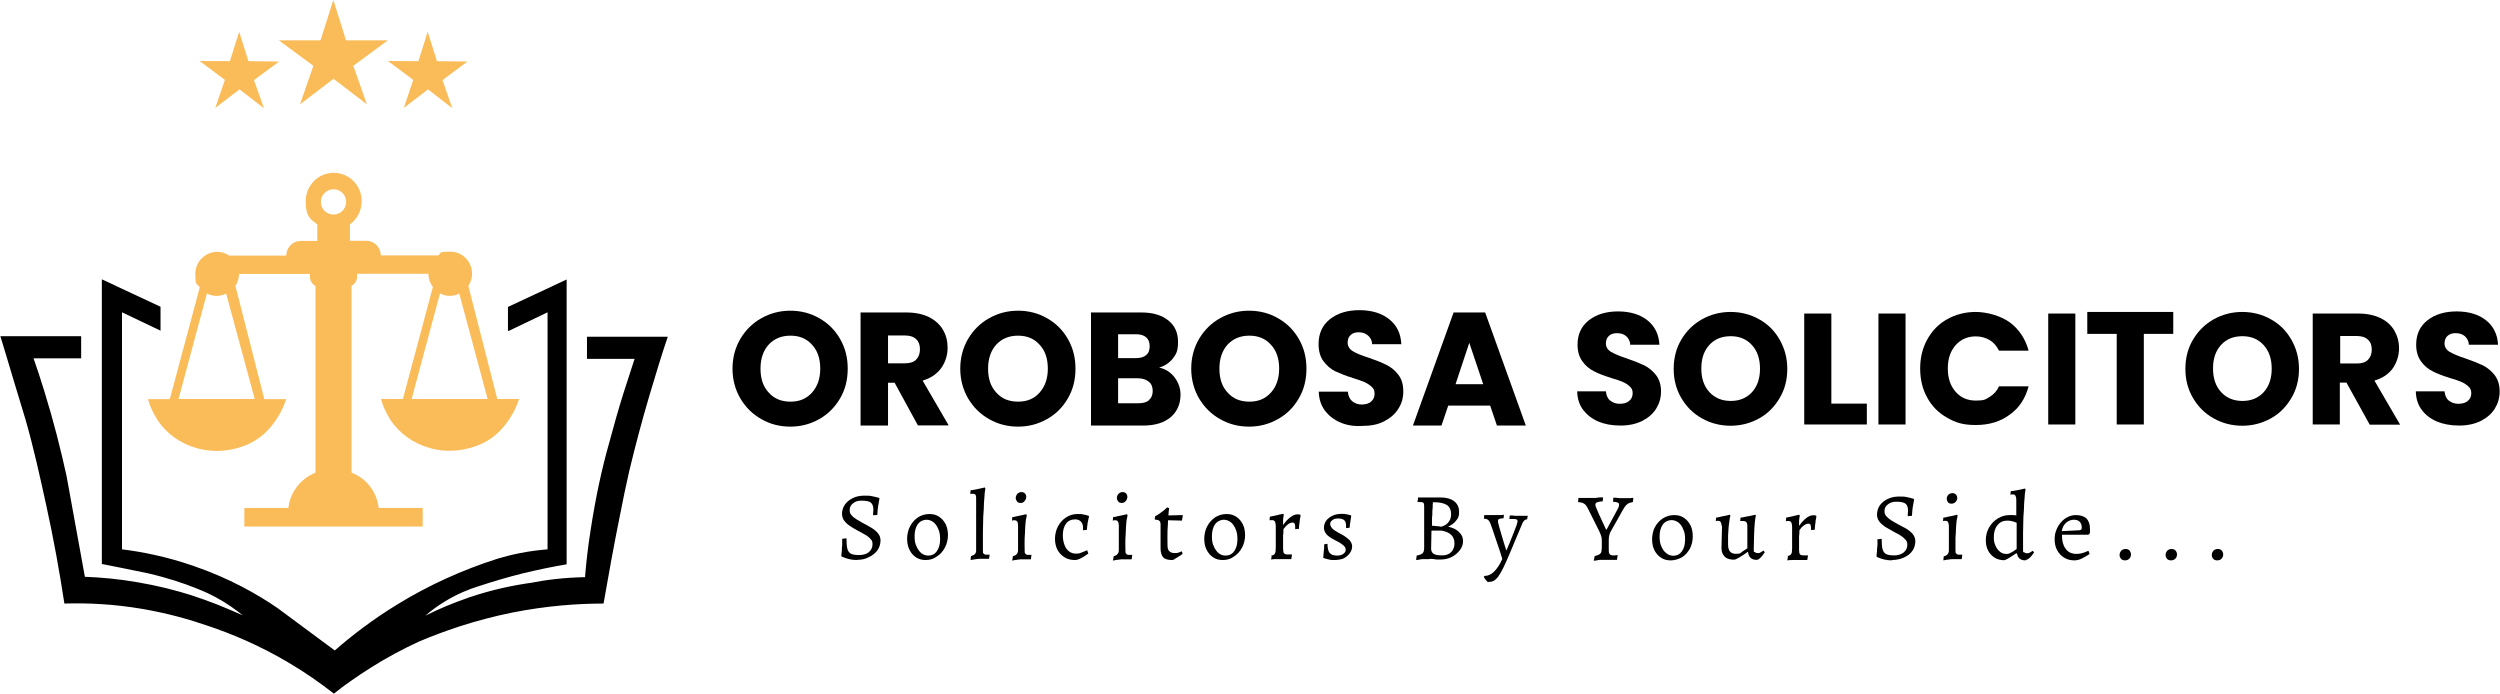 <?xml version="1.0" encoding="UTF-8"?>
<svg id="Layer_1" data-name="Layer 1" xmlns="http://www.w3.org/2000/svg" version="1.1" viewBox="0 0 1401.7 388.9">
  <defs>
    <style>
      .cls-1 {
        fill: #000;
      }

      .cls-1, .cls-2 {
        stroke-width: 0px;
      }

      .cls-2 {
        fill: #fabc58;
      }
    </style>
  </defs>
  <polygon class="cls-2" points="205.7 58.5 187 44.2 168.2 58.5 175.7 36.9 156.3 22.6 179.7 22.6 186.9 0 194 22.6 217.5 22.6 198.1 36.9 205.7 58.5"/>
  <polygon class="cls-2" points="148 60.7 134.3 50.1 120.7 60.5 126.1 44.8 111.9 34.2 128.9 34.3 134.1 17.8 139.3 34.3 156.5 34.5 142.4 44.9 148 60.7"/>
  <polygon class="cls-2" points="253.6 60.7 240 50.1 226.4 60.5 231.7 44.8 217.5 34.2 234.6 34.3 239.8 17.8 245 34.3 262.1 34.5 248.1 44.9 253.6 60.7"/>
  <path class="cls-2" d="M278.8,223.7l-16.2-63.4c1.3-2,2.1-4.4,2.1-6.8,0-6.8-5.4-12.4-12.3-12.4s-4.9.8-6.7,2.1h-32.2c0-4.6-3.7-8.2-8.1-8.2h-9.2v-9.2c4-2.9,6.6-7.6,6.6-13,0-8.8-7-15.9-15.7-15.9s-15.7,7.1-15.7,15.9,2.6,10,6.5,13v9.3h-9.3c-4.5,0-8.1,3.7-8.1,8.2h-32c-2-1.3-4.3-2.1-6.7-2.1-6.7,0-12.3,5.5-12.3,12.4s1,5.4,2.5,7.5l-16.8,62.7h-12.2c.8,3,2.3,7,5.1,11.4,5.1,7.9,13.3,13.7,22.3,16.1,9.8,2.8,20.5,1.7,29.7-2.7,7.6-3.6,13.4-10.2,17.3-17.6,1.4-2.6,2.3-5.1,3.1-7.2h-12.3l-16.2-63.5c1.3-2,2-4.3,2-6.7h39.8v1.7c0,2.2,1.3,4.1,3.1,5v104.7c-8.1,3.2-14.2,10.7-15.2,19.8h-24.7v10.4h100v-10.4h-24.7c-1-9.1-6.9-16.6-15.2-19.8v-104.8c1.8-.9,3.1-2.8,3.1-5v-1.7h40c0,2.8.9,5.3,2.5,7.4l-16.8,62.8h-12.3c.8,3,2.3,7,5.1,11.4,5.1,7.9,13.3,13.7,22.3,16.1,9.8,2.8,20.5,1.7,29.7-2.7,7.6-3.6,13.4-10.2,17.3-17.6,1.4-2.6,2.3-5.1,3.1-7.2h-12.3ZM143,223.7h-42.9l15.9-59.1c1.7.8,3.5,1.3,5.4,1.3s3.8-.5,5.4-1.3l16,59.1ZM187,120.3c-4,0-7.1-3.2-7.1-7.1s3.2-7.1,7.1-7.1,7.1,3.2,7.1,7.1-3.2,7.1-7.1,7.1ZM230.8,223.7l15.9-59.2c1.7.9,3.6,1.4,5.5,1.4s3.8-.5,5.3-1.3l15.9,59.1h-42.8Z"/>
  <path class="cls-1" d="M284.8,185.5v-13.4l32.9-15.4v159.7c-7.7,1.3-16,3-24.7,5.1-8.8,2.2-17.1,4.7-24.7,7.2-5.2,1.6-11.7,4.2-18.5,8.3-4.5,2.7-8.2,5.5-11.3,8.2,7.1-3.6,15.4-7.1,24.7-10.3,13-4.4,24.9-6.8,35-8.2,4.1-.8,8.3-1.5,13-2,6-.7,11.7-1,16.8-1.1.7-8.5,1.7-17.4,3.2-26.7,2.7-17.7,6.2-34,10.3-48.4,2.5-9.3,5.2-19,8.3-28.8,2-6.3,4.1-12.6,6-18.5h-26.7v-12.4h45.3c-3.6,10.6-6.9,21.6-10.3,33-4.3,14.5-8,28.6-11.3,42.3-1.8,8.1-3.6,16.3-5.2,24.8-3.4,16.8-6.4,33.3-9.2,49.5-14.3,0-31.8,1.2-51.4,5.1-21.1,4.3-38.7,10.5-52.5,16.4-8.2,3.8-17.2,8.5-26.7,14.5-7.7,4.9-14.6,9.7-20.6,14.5-7.3-5.7-15.9-11.8-25.6-17.5-16.4-9.7-32.1-16.2-45.3-20.6-10.1-3.5-22.2-6.9-35.9-9.3-16.8-2.9-31.9-3.5-44.3-3.1-2.7-17.7-6-36.2-10.3-55.7-3.5-15.9-7-31.9-11.5-47.5-2.2-7.6-4.7-15.2-6.9-22.8-.7-2.6-7.2-23.9-7.2-23.9h45.3v12.4h-26.7c2.1,6,4.2,12.3,6.1,18.6,5.1,16.4,9.1,32.3,12.4,47.3,3.5,18.9,6.8,37.8,10.3,56.6,8.8.3,18.9,1.2,29.8,3.1,11.2,1.9,21.2,4.5,29.8,7.2,4.7,1.5,9.5,3.3,14.5,5.2,5.1,2,9.8,4.1,14.4,6.1-3.6-2.9-8.7-6.7-15.4-10.3-1.7-.9-5.1-2.7-11.3-5.1-6.3-2.5-15.3-5.6-26.6-8.2-8.6-1.8-17.2-3.5-25.7-5.2v-159.6l32.9,15.4v13.4l-21.6-10.3v132.9c11.3,1.4,25.1,4.1,40.1,9.3,20.1,6.9,35.9,15.9,47.2,23.7,10.7,7.9,21.3,15.8,32,23.7,9.4-8.2,21-17.2,34.9-25.7,17.7-10.9,36.7-19.5,56.5-25.8,3.8-1.1,7.9-2.2,12.5-3.1,5.5-1.1,10.7-1.7,15.4-2.1v-132.9l-21.7,10.4Z"/>
  <path class="cls-1" d="M426.9,235c-5-2.8-8.8-6.6-11.8-11.6-2.9-5-4.4-10.6-4.4-16.7s1.5-11.8,4.4-16.7,6.8-8.8,11.8-11.6,10.4-4.2,16.2-4.2,11.4,1.4,16.2,4.2c5,2.8,8.8,6.6,11.7,11.6s4.3,10.5,4.3,16.7-1.4,11.8-4.3,16.7-6.7,8.8-11.7,11.6-10.3,4.2-16.2,4.2-11.4-1.4-16.2-4.2ZM455.3,220.1c3-3.4,4.6-7.8,4.6-13.4s-1.5-10.1-4.6-13.4c-3-3.4-7-5.1-12.1-5.1s-9.1,1.7-12.2,5c-3,3.3-4.6,7.8-4.6,13.5s1.5,10.1,4.6,13.4c3,3.4,7,5.1,12.2,5.1s9-1.7,12.1-5.1Z"/>
  <path class="cls-1" d="M514.7,238.6l-13.1-24h-3.7v24h-15.4v-63.4h25.7c5,0,9.2.9,12.7,2.6,3.5,1.8,6.1,4.2,7.8,7.1,1.8,3.1,2.6,6.4,2.6,10.2s-1.2,8-3.6,11.3c-2.4,3.3-5.8,5.6-10.4,7l14.6,25.1h-17.3ZM497.9,203.7h9.5c2.8,0,5-.7,6.3-2.1,1.4-1.4,2.1-3.4,2.1-5.8s-.7-4.3-2.1-5.6c-1.4-1.4-3.5-2.1-6.3-2.1h-9.5v15.6h0Z"/>
  <path class="cls-1" d="M554.6,235c-5-2.8-8.8-6.6-11.8-11.6-2.9-5-4.4-10.6-4.4-16.7s1.5-11.8,4.4-16.7,6.8-8.8,11.8-11.6c5-2.8,10.4-4.2,16.2-4.2s11.4,1.4,16.2,4.2c5,2.8,8.8,6.6,11.7,11.6,2.9,5,4.3,10.5,4.3,16.7s-1.4,11.8-4.3,16.7c-2.9,5-6.7,8.8-11.7,11.6-5,2.8-10.3,4.2-16.2,4.2s-11.3-1.4-16.2-4.2ZM582.9,220.1c3-3.4,4.6-7.8,4.6-13.4s-1.5-10.1-4.6-13.4c-3-3.4-7-5.1-12.1-5.1s-9.1,1.7-12.2,5c-3,3.3-4.6,7.8-4.6,13.5s1.5,10.1,4.6,13.4c3,3.4,7,5.1,12.2,5.1s9.1-1.7,12.1-5.1Z"/>
  <path class="cls-1" d="M658.5,211.5c2.2,2.9,3.4,6.1,3.4,9.8,0,5.2-1.9,9.5-5.5,12.6-3.7,3.1-8.8,4.7-15.4,4.7h-29.3v-63.4h28.3c6.4,0,11.4,1.5,15.1,4.5s5.4,6.9,5.4,12-1,6.8-2.9,9.3c-2,2.5-4.6,4.2-7.7,5.1,3.5.7,6.4,2.6,8.6,5.4ZM626.9,200.8h10c2.5,0,4.5-.6,5.7-1.7,1.4-1.1,2-2.8,2-5s-.7-3.9-2-5c-1.4-1.2-3.3-1.7-5.7-1.7h-10v13.3ZM644.2,224.3c1.4-1.2,2.1-2.9,2.1-5.1s-.7-4-2.2-5.2-3.5-1.9-6-1.9h-11.2v14h11.3c2.6,0,4.6-.5,6-1.7Z"/>
  <path class="cls-1" d="M684.1,235c-5-2.8-8.8-6.6-11.8-11.6-2.9-5-4.4-10.6-4.4-16.7s1.5-11.8,4.4-16.7,6.8-8.8,11.8-11.6,10.4-4.2,16.2-4.2,11.4,1.4,16.2,4.2c5,2.8,8.8,6.6,11.7,11.6,2.9,5,4.3,10.5,4.3,16.7s-1.4,11.8-4.3,16.7c-2.9,5-6.7,8.8-11.7,11.6-5,2.8-10.3,4.2-16.2,4.2s-11.3-1.4-16.2-4.2ZM712.6,220.1c3-3.4,4.6-7.8,4.6-13.4s-1.5-10.1-4.6-13.4c-3-3.4-7-5.1-12.1-5.1s-9.1,1.7-12.2,5c-3,3.3-4.6,7.8-4.6,13.5s1.5,10.1,4.6,13.4c3,3.4,7,5.1,12.2,5.1s9-1.7,12.1-5.1Z"/>
  <path class="cls-1" d="M751.6,236.9c-3.7-1.5-6.5-3.8-8.7-6.6-2.2-3-3.4-6.5-3.5-10.7h16.3c.2,2.4,1.1,4.2,2.4,5.3,1.4,1.2,3.2,1.9,5.3,1.9s4.1-.5,5.3-1.6c1.3-1.1,2-2.5,2-4.4s-.5-2.9-1.6-3.9-2.4-1.9-3.9-2.6c-1.5-.7-3.7-1.4-6.5-2.3-4.1-1.3-7.4-2.6-10-3.8-2.6-1.3-4.8-3.2-6.6-5.6s-2.8-5.6-2.8-9.7c0-5.9,2.1-10.5,6.3-13.9,4.3-3.4,9.8-5.1,16.6-5.1s12.5,1.7,16.7,5.1c4.3,3.4,6.5,8,6.8,14h-16.4c0-2.1-.9-3.7-2.3-4.9-1.4-1.2-3.2-1.8-5.2-1.8s-3.4.5-4.5,1.5-1.7,2.4-1.7,4.3,1,3.7,2.9,4.8c1.9,1.2,4.9,2.4,9,3.7,4.1,1.4,7.3,2.7,9.9,4s4.8,3.1,6.6,5.5c1.9,2.4,2.8,5.5,2.8,9.3s-.9,6.9-2.8,9.8c-1.8,3-4.5,5.2-7.9,7s-7.5,2.6-12.3,2.6c-4.8.3-8.8-.4-12.5-2Z"/>
  <path class="cls-1" d="M835.5,227.4h-23.5l-3.8,11.2h-16l22.8-63.4h17.7l22.8,63.4h-16.2l-3.8-11.2ZM831.6,215.4l-7.8-23.2-7.7,23.2h15.5Z"/>
  <path class="cls-1" d="M896.3,236.4c-3.6-1.5-6.4-3.7-8.6-6.5-2.2-2.9-3.3-6.3-3.4-10.5h16.1c.2,2.3,1,4.1,2.4,5.2s3.2,1.8,5.3,1.8,4.1-.5,5.3-1.6c1.3-1,2-2.5,2-4.3s-.5-2.8-1.6-3.8c-1-1-2.3-1.8-3.8-2.5s-3.7-1.4-6.4-2.2c-4.1-1.3-7.3-2.5-9.8-3.8-2.6-1.3-4.8-3.1-6.5-5.5-1.8-2.4-2.8-5.5-2.8-9.5,0-5.7,2.1-10.3,6.3-13.6,4.2-3.3,9.7-5,16.4-5s12.4,1.7,16.5,5,6.4,7.8,6.7,13.7h-16.4c0-2-.9-3.6-2.2-4.8-1.4-1.2-3.1-1.7-5.2-1.7s-3.3.5-4.5,1.5c-1.1,1-1.7,2.4-1.7,4.3s1,3.6,2.9,4.7c1.9,1.1,4.9,2.4,8.9,3.7,4.1,1.4,7.3,2.7,9.8,3.9,2.5,1.3,4.7,3.1,6.5,5.4,1.8,2.4,2.8,5.4,2.8,9.1s-.9,6.7-2.7,9.7c-1.8,2.9-4.5,5.2-7.8,6.9-3.5,1.7-7.5,2.6-12.2,2.6-5,0-9-.8-12.6-2.3Z"/>
  <path class="cls-1" d="M954.3,234.6c-4.9-2.7-8.7-6.5-11.6-11.4s-4.3-10.4-4.3-16.4,1.4-11.6,4.3-16.4c2.9-4.9,6.7-8.6,11.6-11.4,4.9-2.7,10.2-4.1,16-4.1s11.2,1.4,16,4.1c4.9,2.7,8.7,6.5,11.5,11.4s4.3,10.3,4.3,16.4-1.4,11.6-4.3,16.4c-2.9,4.9-6.6,8.7-11.5,11.4-4.9,2.7-10.2,4.1-16,4.1s-11.2-1.4-16-4.1ZM982.3,219.9c3-3.3,4.5-7.7,4.5-13.2s-1.5-9.9-4.5-13.2c-3-3.3-6.9-5-11.9-5s-9,1.6-12,4.9c-3,3.3-4.5,7.6-4.5,13.2s1.5,9.9,4.5,13.2,7,5,12,5c4.9,0,8.8-1.6,11.9-4.9Z"/>
  <path class="cls-1" d="M1026.8,226.3h19.9v11.7h-35.1v-62.2h15.2v50.5Z"/>
  <path class="cls-1" d="M1068.4,175.8v62.2h-15.2v-62.2h15.2Z"/>
  <path class="cls-1" d="M1080.6,190.3c2.7-4.9,6.3-8.6,11.1-11.3,4.8-2.7,10.2-4.1,16.1-4.1s13.7,2,19,5.8c5.2,3.9,8.8,9.2,10.6,15.9h-16.6c-1.3-2.6-3-4.6-5.2-5.9s-4.9-2.1-7.7-2.1c-4.7,0-8.4,1.6-11.4,4.9-2.9,3.3-4.4,7.6-4.4,13.1s1.5,9.8,4.4,13.1,6.6,4.9,11.4,4.9,5.4-.7,7.7-2.1c2.3-1.4,4.1-3.4,5.2-5.9h16.6c-1.8,6.7-5.2,12.1-10.6,15.9-5.2,3.9-11.6,5.8-19,5.8s-11.4-1.4-16.1-4.1c-4.8-2.7-8.5-6.4-11.1-11.2-2.7-4.8-4-10.3-4-16.4,0-6,1.3-11.5,4-16.3Z"/>
  <path class="cls-1" d="M1163.6,175.8v62.2h-15.2v-62.2h15.2Z"/>
  <path class="cls-1" d="M1218.5,174.9v12.3h-16.5v50.8h-15.2v-50.8h-16.5v-12.3h48.2Z"/>
  <path class="cls-1" d="M1241.2,234.6c-4.9-2.7-8.7-6.5-11.6-11.4-2.9-4.9-4.3-10.4-4.3-16.4s1.4-11.6,4.3-16.4c2.9-4.9,6.7-8.6,11.6-11.4,4.9-2.7,10.2-4.1,16-4.1s11.2,1.4,16,4.1c4.9,2.7,8.7,6.5,11.5,11.4,2.8,4.9,4.3,10.3,4.3,16.4s-1.4,11.6-4.3,16.4c-2.9,4.9-6.6,8.7-11.5,11.4s-10.2,4.1-16,4.1-11.2-1.4-16-4.1ZM1269.2,219.9c3-3.3,4.5-7.7,4.5-13.2s-1.5-9.9-4.5-13.2c-3-3.3-6.9-5-11.9-5s-9,1.6-12,4.9c-3,3.3-4.5,7.6-4.5,13.2s1.5,9.9,4.5,13.2,7,5,12,5c4.9,0,8.8-1.6,11.9-4.9Z"/>
  <path class="cls-1" d="M1328.6,238l-13-23.5h-3.7v23.5h-15.2v-62.2h25.5c5,0,9.1.9,12.6,2.6,3.5,1.7,6,4.1,7.7,7,1.7,3,2.6,6.3,2.6,10s-1.2,7.8-3.5,11.1c-2.4,3.3-5.7,5.5-10.3,6.9l14.4,24.7h-17.1ZM1312.1,203.8h9.4c2.8,0,4.9-.7,6.2-2.1,1.4-1.4,2.1-3.3,2.1-5.7s-.7-4.3-2.1-5.5c-1.4-1.4-3.5-2.1-6.2-2.1h-9.4v15.4Z"/>
  <path class="cls-1" d="M1366.5,236.4c-3.6-1.5-6.5-3.7-8.6-6.5-2.2-2.9-3.3-6.3-3.4-10.5h16.1c.2,2.3,1,4.1,2.4,5.2s3.2,1.8,5.3,1.8,4.1-.5,5.3-1.6c1.3-1,2-2.5,2-4.3s-.5-2.8-1.6-3.8c-1-1-2.3-1.8-3.8-2.5s-3.7-1.4-6.4-2.2c-4.1-1.3-7.3-2.5-9.8-3.8-2.6-1.3-4.8-3.1-6.5-5.5-1.8-2.4-2.8-5.5-2.8-9.5,0-5.7,2.1-10.3,6.3-13.6,4.2-3.3,9.7-5,16.4-5s12.4,1.7,16.5,5,6.4,7.8,6.7,13.7h-16.4c0-2-.9-3.6-2.2-4.8-1.4-1.2-3.1-1.7-5.2-1.7s-3.3.5-4.5,1.5c-1.1,1-1.7,2.4-1.7,4.3s1,3.6,2.9,4.7c1.9,1.1,4.9,2.4,8.9,3.7,4.1,1.4,7.3,2.7,9.8,3.9,2.5,1.3,4.7,3.1,6.5,5.4,1.8,2.4,2.8,5.4,2.8,9.1s-.9,6.7-2.7,9.7c-1.8,2.9-4.5,5.2-7.8,6.9-3.5,1.7-7.5,2.6-12.2,2.6-4.9,0-8.9-.8-12.6-2.3Z"/>
  <path class="cls-1" d="M480.6,314c-1.7,0-3.2-.2-4.5-.5s-2.6-.8-4.1-1.4l-.3-.5c0-1,.3-1.9.3-2.8,0-.9,0-1.9.2-3,0-1.2,0-2.4,0-3.7l2.4-.3c0,2.6.2,4.6.5,5.9.4,1.4,1.1,2.3,2.1,2.8s2.5.7,4.5.7,4.1-.5,5.4-1.6,2.1-2.5,2.1-4.4-.4-2.2-1.2-3.1c-.8-.9-1.8-1.7-3.1-2.4-1.3-.7-2.6-1.5-4-2.2-1.5-.8-2.9-1.6-4.2-2.5-1.4-.9-2.5-1.9-3.3-3-.9-1.1-1.3-2.5-1.3-4.1s.6-3.6,1.7-5.1c1.1-1.5,2.6-2.7,4.5-3.6s4-1.3,6.3-1.3,3.1,0,4.3.3c1.3.2,2.6.6,4,1l.2.3c-.3,1.7-.6,3.2-.8,4.6-.2,1.4-.3,2.9-.4,4.6l-2.1.2-.3-.3c0-1.1.2-2,.2-2.8,0-1.9-.5-3.2-1.4-4-.9-.7-2.6-1.1-5.1-1.1s-3.6.5-4.9,1.5-1.9,2.2-1.9,3.7.3,2.1,1,2.9c.7.9,1.6,1.6,2.7,2.3,1.1.7,2.3,1.4,3.6,2.1,1.6.8,3.2,1.7,4.7,2.6s2.8,1.9,3.8,3.1,1.5,2.6,1.5,4.2-.6,3.9-1.7,5.4-2.7,2.9-4.7,3.8c-2.1,1.2-4.4,1.6-6.9,1.6Z"/>
  <path class="cls-1" d="M519,314c-2.1,0-3.9-.5-5.4-1.5s-2.8-2.4-3.7-4.3c-.9-1.8-1.3-3.9-1.3-6.2s.6-5,1.7-7c1.1-2.1,2.6-3.7,4.5-5,1.9-1.2,4.1-1.8,6.3-1.8s3.9.5,5.4,1.5,2.8,2.4,3.7,4.2c.9,1.8,1.3,3.9,1.3,6.2s-.6,4.9-1.7,6.9c-1.1,2.1-2.6,3.8-4.5,5-1.9,1.4-4,2-6.3,2ZM520.5,311.5c2,0,3.6-.8,4.8-2.5s1.8-3.9,1.8-6.6-.3-4.1-1-5.7c-.7-1.7-1.6-3-2.7-3.9-1.2-.9-2.5-1.4-4-1.4s-3.6.8-4.8,2.5-1.8,3.9-1.8,6.7.3,4.1,1,5.6c.7,1.7,1.6,2.9,2.7,3.9,1.1.9,2.5,1.4,4,1.4Z"/>
  <path class="cls-1" d="M544.2,314l.2-2.2c1.1-.3,1.8-.7,2.2-1.1.4-.5.7-1.1.7-1.8,0-.8,0-1.7,0-2.8v-26.4c0-.9,0-1.6-.2-2-.2-.4-.5-.7-.9-.8s-1.1,0-2,0h-.2c0,0,.2-2,.2-2,1.3-.2,2.7-.4,4-.7,1.3-.3,2.7-.6,4-.9l.3.7c0,.3-.3,1.1-.4,2.5,0,1.4-.3,3.2-.4,5.4,0,2.3-.2,4.8-.4,7.6,0,2.9-.2,5.8-.2,9,0,3.2,0,6.3,0,9.5s0,1.9.4,2.3c.3.5.8.7,1.5.7h1.9c0,0,0,0,0,0l-.4,2.3c-.6,0-1.4,0-2.3,0s-1.8,0-2.5,0-1.5,0-2.5.2c-1,.2-2,.3-3.1.5Z"/>
  <path class="cls-1" d="M567.8,311.9c1.1-.3,1.9-.7,2.3-1.3.5-.6.7-1.3.7-2.3v-13.7c0-1-.2-1.8-.5-2.2-.3-.5-.8-.7-1.5-.7s-.7,0-1.4.2l.2-2c.9,0,1.8-.3,2.7-.5s1.8-.4,2.5-.5c.8-.2,1.6-.4,2.6-.6l.3.7c0,.4-.3,1.2-.5,2.4-.2,1.3-.3,2.8-.4,4.6,0,1.8-.2,3.8-.3,5.8s0,4.3,0,6.3,0,1.8.4,2.3c.3.5.8.7,1.5.7s1,0,1.9,0v.2c0,0-.3,2.3-.3,2.3-.6,0-1.2,0-1.7,0s-1,0-1.6,0h-1.6c-.8,0-1.6,0-2.4.2-.9,0-1.9.3-3.2.5l.4-2.2ZM572.2,282c-.9,0-1.6-.3-2-.9s-.7-1.2-.7-1.9.3-1.6.9-2.3c.6-.6,1.4-1,2.3-1s1.5.3,2,.8c.5.6.7,1.2.7,1.9s-.3,1.6-.9,2.3c-.6.8-1.3,1.1-2.3,1.1Z"/>
  <path class="cls-1" d="M602.8,314c-2.3,0-4.3-.5-5.9-1.5s-3-2.4-4-4.2c-.9-1.8-1.4-3.9-1.4-6.2s.6-5,1.7-7c1.1-2.1,2.6-3.7,4.5-5,1.9-1.2,4-1.9,6.3-1.9s2.2,0,3.2.2c1,.2,2,.4,3.2.8l.2.4c-.3,1.3-.6,2.5-.8,3.7-.2,1.1-.3,2.4-.4,3.8l-2.2.2v-1.7c0-1.3-.4-2.4-1.2-3.2-.8-.8-1.9-1.2-3.2-1.2-2.2,0-3.9.8-5.1,2.4-1.2,1.6-1.8,3.8-1.8,6.6s.7,5.6,2,7.4,3.1,2.8,5.3,2.8,2-.2,2.9-.5,2-.8,3.2-1.3h.3c0,0,.6,1.8.6,1.8-1,.7-1.9,1.3-2.7,1.8s-1.6.9-2.5,1.3-1.7.5-2.3.5Z"/>
  <path class="cls-1" d="M624.3,311.9c1.1-.3,1.9-.7,2.3-1.3.5-.6.7-1.3.7-2.3v-13.7c0-1-.2-1.8-.5-2.2-.3-.5-.8-.7-1.5-.7s-.7,0-1.4.2l.2-2c.9,0,1.8-.3,2.7-.5s1.8-.4,2.5-.5c.8-.2,1.6-.4,2.6-.6l.3.7c0,.4-.3,1.2-.5,2.4-.2,1.3-.3,2.8-.4,4.6,0,1.8-.2,3.8-.3,5.8s0,4.3,0,6.3,0,1.8.4,2.3c.3.5.8.7,1.5.7s1,0,1.9,0v.2c0,0-.3,2.3-.3,2.3-.6,0-1.2,0-1.7,0s-1,0-1.6,0h-1.6c-.8,0-1.6,0-2.4.2-.9,0-1.9.3-3.2.5l.4-2.2ZM628.9,282c-.9,0-1.6-.3-2-.9s-.7-1.2-.7-1.9.3-1.6.9-2.3c.6-.6,1.4-1,2.3-1s1.5.3,2,.8c.5.6.7,1.2.7,1.9s-.3,1.6-.9,2.3c-.6.8-1.4,1.1-2.3,1.1Z"/>
  <path class="cls-1" d="M657.3,314c-2.5,0-4.2-.5-5.1-1.5s-1.5-2.7-1.5-5.1v-13.3c0-1-.2-1.7-.7-2.1-.4-.4-1.3-.6-2.4-.7l-.2-.3.3-1.6c.9-.4,1.7-.9,2.5-1.5s1.5-1.1,2.2-1.6c.6-.5,1.3-1.1,2-1.8l1.1.4c-.2,1.4-.3,2.7-.4,4.1l7.9-.2.2.2-.5,2.9-7.8-.2c0,1.7-.2,3.7-.3,5.9s0,4.8,0,7.5.3,3.2,1,3.9c.6.8,1.7,1.1,3.3,1.1s2.1-.3,3.7-1l.5,1.4c-.9.7-1.6,1.2-2.3,1.6-.6.4-1.3.8-1.8,1.1-.7.6-1.2.7-1.5.7Z"/>
  <path class="cls-1" d="M685.6,314c-2.1,0-3.9-.5-5.4-1.5s-2.8-2.4-3.7-4.3c-.9-1.8-1.3-3.9-1.3-6.2s.6-5,1.7-7c1.1-2.1,2.6-3.7,4.5-5,1.9-1.2,4.1-1.8,6.3-1.8s3.9.5,5.4,1.5,2.8,2.4,3.7,4.2c.9,1.8,1.3,3.9,1.3,6.2s-.6,4.9-1.7,6.9c-1.1,2.1-2.6,3.8-4.5,5-1.8,1.4-4,2-6.3,2ZM687.2,311.5c2,0,3.6-.8,4.8-2.5s1.8-3.9,1.8-6.6-.3-4.1-1-5.7c-.7-1.7-1.6-3-2.7-3.9-1.2-.9-2.5-1.4-4-1.4s-3.6.8-4.8,2.5-1.8,3.9-1.8,6.7.3,4.1,1,5.6c.7,1.7,1.6,2.9,2.7,3.9,1.1.9,2.4,1.4,4,1.4Z"/>
  <path class="cls-1" d="M712.6,311.5c1.1,0,1.8-.5,2.2-1.1s.5-1.8.5-3.5v-11.9c0-1.2-.2-2.1-.5-2.6s-.9-.8-1.6-.8-.7,0-1.1.2l-.3-.4.2-1.7c1.1-.2,2.2-.5,3.4-.7,1.1-.3,2.4-.6,4-.9l.4.3c-.2,1.2-.3,2.2-.4,3,0,.9,0,1.7,0,2.6l.2.2c1.1-1.7,2.4-3.1,3.9-4.2s2.7-1.6,3.8-1.6,1.2,0,1.7.2l.2.2c0,1-.3,1.9-.4,2.6,0,.8-.2,1.6-.3,2.5s-.2,1.8-.2,2.6l-2.1.2c0-1.5,0-2.5-.3-3s-.6-.7-1.2-.7-1.7.3-2.6,1c-.9.7-1.7,1.6-2.5,2.7,0,1.3,0,2.5-.2,3.5,0,1,0,2.1,0,3.1s0,2,0,2.8,0,1.4,0,1.6c0,1.2.2,2.1.5,2.5.4.4,1.1.7,2.1.7s1.2,0,2.4,0v.2c0,0-.4,2.4-.4,2.4-.7,0-1.4,0-2,0h-3.6c-1.1,0-2,0-2.9,0-.9,0-1.8,0-2.8.2l.3-2Z"/>
  <path class="cls-1" d="M748.5,314c-1.3,0-2.4,0-3.4-.3-1-.2-2-.5-3-.8l-.2-.4c0-.4.2-1.1.2-2,0-.9.2-1.9.3-2.9s0-1.8,0-2.4l1.9-.3c0,2.4.4,4.1,1.2,5.1s2.2,1.5,4.1,1.5,2.5-.3,3.5-.9c.9-.6,1.4-1.4,1.4-2.3s-.2-1.2-.5-1.7c-.4-.5-1-1.1-1.9-1.7s-2.2-1.4-3.9-2.2c-2.1-1.1-3.6-2.1-4.5-3.2s-1.4-2.3-1.4-3.6.4-2.8,1.3-4c.9-1.2,2.1-2.1,3.6-2.8,1.5-.7,3.2-1,5.1-1s3.3.3,5.3.9v.3c-.2,1.2-.4,2.4-.5,3.3-.2,1-.3,2.1-.4,3.3l-2,.2c0-.8,0-1.3,0-1.6,0-1.3-.4-2.3-1.1-2.9-.7-.6-1.8-.9-3.4-.9s-2.3.3-3.1.9c-.9.6-1.3,1.3-1.3,2.1s.4,1.7,1.1,2.5c.7.8,1.9,1.6,3.6,2.5,2,1,3.5,1.9,4.6,2.8,1.1.8,1.9,1.6,2.3,2.4.5.8.7,1.6.7,2.5,0,1.4-.5,2.7-1.4,3.9-.9,1.2-2.1,2.2-3.6,2.9-1.5.5-3.1.8-4.9.8Z"/>
  <path class="cls-1" d="M800.2,313.5c-.7,0-1.4,0-2.1,0-.7,0-1.4,0-2,.2s-1.3.2-2.1.3l.3-2.5c1.7-.3,2.8-.8,3.4-1.4.6-.6.8-1.7.8-3.2v-22.5c0-1.2,0-1.9-.3-2.3-.3-.4-.8-.6-1.6-.6s-.9,0-1.8,0v-.2c0,0,.3-2.4.3-2.4.8,0,1.6,0,2.2,0s1.3,0,2,0h3.2c.5,0,1.1,0,1.7,0,.6,0,1.1,0,1.6,0,.5,0,1.1,0,1.7,0,3.4,0,5.9.7,7.8,2.1,1.8,1.4,2.8,3.4,2.8,6s-.5,3.4-1.6,4.8c-1.1,1.5-2.6,2.6-4.6,3.5,1.8.4,3.3.9,4.5,1.7,1.2.8,2.2,1.7,2.9,2.8.7,1.1,1,2.3,1,3.6,0,1.9-.6,3.6-1.8,5.1s-2.7,2.9-4.6,3.8c-1.9,1-4,1.4-6.2,1.4s-1.2,0-1.8,0-1.2,0-1.8-.2-1.2,0-1.8-.2c-.8.2-1.4.2-2.1.2ZM802.6,297.6l-.2,10c0,1.4.5,2.3,1.4,2.9s2.5.9,4.7.9,3.9-.6,5.1-1.8c1.2-1.2,1.9-2.8,1.9-4.9,0-4-2.4-6.3-7.2-7.2h-5.5ZM802.7,294.8c1,0,1.9,0,2.6.2.7,0,1.4,0,2,.2s1,0,1.2,0c1-.4,1.9-.8,2.5-1.3.7-.5,1.3-1.2,1.8-2.1s.8-2.1.8-3.5c0-2.3-.8-4.1-2.3-5.1s-3.9-1.6-7.1-1.6-.6,0-.7.2c0,.2-.2.5-.2,1,0,1.2,0,2.4-.2,3.7,0,1.3,0,2.7-.2,4,0,1.3,0,2.8,0,4.3Z"/>
  <path class="cls-1" d="M834.4,326.4c0,0-.3,0-.6-.4s-.5-.5-.8-.9c-.3-.3-.5-.7-.7-1s-.3-.6-.3-.8l.3-.4c2.1,0,4-.9,5.6-2.6s3.2-4,4.4-6.9c-.3-1-.7-2.2-1.1-3.6-.4-1.3-.9-2.7-1.4-4.2s-1-2.9-1.5-4.4-1-2.9-1.4-4.2c-.5-1.3-.9-2.5-1.3-3.6-.4-.9-.8-1.6-1.4-2s-1.3-.6-2.2-.6v-.2c0,0,.2-1.8.2-1.8h4.5c.8,0,1.6,0,2.3,0,.8,0,1.5,0,2.1,0,.6,0,1.3,0,2.1-.2v.3c0,0-.2,1.7-.2,1.7-1.2,0-2,.2-2.5.4-.4.2-.6.5-.6,1.1s0,.9.3,1.9c.2.9.5,2,.9,3.2s.7,2.5,1.1,3.8.8,2.5,1.1,3.7c.4,1.1.8,2.4,1.2,3.8h.2c.6-1.5,1.3-3.1,2-4.8.7-1.7,1.4-3.4,2-5s1.2-3,1.6-4.2c.4-1.2.6-1.9.6-2.1,0-.5-.2-.9-.5-1.1s-.8-.3-1.6-.3h-2.5v-.2c0,0,.2-1.8.2-1.8,1.1,0,2.1,0,2.9.2.8,0,1.7,0,2.6,0h4.6l-.4,2c-.8,0-1.4.4-1.8.9-.4.4-.8,1.2-1.2,2.2l-6.8,16.2c-1.3,3.2-2.5,5.7-3.5,7.8s-2,3.7-2.8,4.9c-.9,1.2-1.8,2-2.7,2.5-.7.4-1.8.6-3,.6Z"/>
  <path class="cls-1" d="M894,311.8c1.3-.3,2.2-.6,2.8-1s1-1,1.1-1.7c.2-.8.2-1.8.2-3.1v-2.4c0-1,0-2-.3-2.9s-.6-1.9-1.3-3.2l-4.9-9.8c-.7-1.5-1.3-2.6-1.8-3.5s-1.1-1.5-1.8-1.9-1.8-.7-3.2-.8v-.2c0,0,.2-2.1.2-2.1.8,0,1.4,0,2,0s1.2,0,1.9,0h2c.8,0,1.6,0,2.5,0,.9,0,1.7,0,2.5-.2s1.7,0,2.7-.2l.2.4-.2,1.9c-1.6,0-2.7.4-3.3.6-.6.3-.8.7-.8,1.3s.2,1,.6,2c.4,1,.9,2.2,1.5,3.5s1.2,2.6,1.8,3.9,1.3,2.8,2.1,4.5h.3l6.1-11.3c.6-1,.9-1.9.9-2.7s-.3-.8-.8-1.1c-.6-.3-1.4-.4-2.6-.5v-.2c0,0,.2-2.1.2-2.1,1.4,0,2.6.2,3.6.3,1,0,1.8,0,2.4,0s1.5,0,2.2,0c.8,0,1.7,0,2.8-.2l.2.4-.3,2c-1.2.2-2.2.5-2.9,1s-1.3,1.1-1.9,2.1c-.6.9-1.3,2.2-2.3,4l-5.3,9.4c-.4.6-.6,1.3-.8,2.1-.2.7-.3,1.7-.3,2.9s0,2.7,0,4.7,0,2.3.5,2.9c.3.5,1,.8,1.9.8s1.4,0,2.6-.2v.2c0,0-.4,2.5-.4,2.5-1,0-1.8,0-2.5,0s-1.5,0-2.2,0h-2.1c-.7,0-1.4,0-2.1,0-.7,0-1.4,0-2,.2s-1.3.2-2.1.3l.5-2.5Z"/>
  <path class="cls-1" d="M936.7,314.2c-2.1,0-3.9-.5-5.4-1.5s-2.8-2.4-3.7-4.2c-.9-1.8-1.3-3.9-1.3-6.1s.5-4.9,1.6-6.9,2.6-3.7,4.5-4.9c1.9-1.2,4-1.8,6.3-1.8s3.9.5,5.4,1.5,2.8,2.4,3.7,4.2c.9,1.8,1.3,3.9,1.3,6.2s-.5,4.9-1.6,6.9-2.6,3.7-4.5,4.9c-1.9,1-4.1,1.7-6.3,1.7ZM938.2,311.6c2,0,3.6-.8,4.8-2.5,1.2-1.6,1.8-3.9,1.8-6.6s-.3-4.1-1-5.6c-.6-1.7-1.5-2.9-2.7-3.9-1.2-.9-2.5-1.4-4-1.4s-3.6.8-4.8,2.5-1.8,3.9-1.8,6.6.3,4.1,1,5.6c.6,1.6,1.5,2.9,2.7,3.8,1.1,1,2.5,1.5,4,1.5Z"/>
  <path class="cls-1" d="M965.3,295c0-.9-.2-1.7-.5-2.2s-.8-.8-1.5-.8-.7,0-1.3.2l.2-2c.8,0,1.7-.3,2.6-.5.9-.2,1.7-.4,2.5-.5.8-.2,1.6-.4,2.6-.6l.3.6c-.2.5-.4,1.3-.5,2.4-.2,1.1-.3,2.5-.5,4,0,1.5-.3,3.1-.3,4.8s0,3.3,0,4.9c0,3.5,1.4,5.2,4.3,5.2s2.4-.3,3.5-1.1c1.1-.7,2.1-1.4,3-2v-12.4c0-1.1-.2-1.8-.6-2.3-.4-.4-1.1-.6-2.1-.6s-.6,0-1.3,0l.2-1.9c1,0,1.9-.3,2.9-.5s1.9-.4,2.7-.5c.8-.2,1.7-.4,2.7-.6l.3.6c-.2.5-.4,1.7-.6,3.6-.2,1.9-.3,4.1-.4,6.7,0,2.7-.2,5.3-.2,8.2s.2,1.4.6,1.8c.4.4.9.6,1.6.6s1.1,0,1.6-.4c.5-.2,1-.6,1.6-1l.8.9c-.6.9-1.2,1.6-1.6,2.2-.5.6-1,1.1-1.5,1.5s-1,.6-1.5.6c-2.9,0-4.5-1.5-4.8-4.4h-.3c-1.7,1.2-3.3,2.3-4.7,3.1-1.4.8-2.3,1.2-2.8,1.2-2.3,0-4.1-.5-5.2-1.6s-1.9-2.6-1.9-4.6l.3-12.8Z"/>
  <path class="cls-1" d="M1002.1,311.7c1.1,0,1.8-.5,2.2-1.1s.5-1.7.5-3.4v-11.8c0-1.2-.2-2-.5-2.5s-.8-.8-1.6-.8-.7,0-1.1.2l-.3-.4.2-1.7c1.1-.2,2.2-.4,3.3-.7,1.1-.3,2.4-.6,3.9-.9l.4.3c-.2,1.2-.3,2.1-.4,3,0,.8,0,1.7,0,2.6l.2.2c1.1-1.7,2.4-3.1,3.8-4.2,1.4-1.1,2.7-1.6,3.8-1.6s1.2,0,1.7.2l.2.2c0,1-.3,1.8-.4,2.6,0,.8-.2,1.6-.3,2.5,0,.9-.2,1.8-.2,2.6l-2.1.2c0-1.5,0-2.5-.3-2.9-.2-.5-.6-.7-1.2-.7s-1.6.3-2.5,1c-.9.6-1.7,1.5-2.5,2.7,0,1.3,0,2.5-.2,3.5,0,1,0,2,0,3.1s0,2,0,2.8,0,1.3,0,1.6c0,1.2.2,2.1.5,2.5.4.4,1,.6,2.1.6s1.2,0,2.4,0v.2c0,0-.4,2.4-.4,2.4-.7,0-1.4,0-1.9,0h-3.6c-1,0-2,0-2.9,0-.9,0-1.8,0-2.8.2l.4-2.3Z"/>
  <path class="cls-1" d="M1060.9,314.2c-1.7,0-3.2-.2-4.5-.5s-2.6-.8-4-1.4l-.3-.5c0-1,.3-1.9.3-2.7,0-.8,0-1.8.2-3s0-2.4,0-3.7l2.4-.3c0,2.6.2,4.6.5,5.8.4,1.3,1,2.3,2.1,2.8,1,.5,2.5.7,4.4.7s4-.5,5.3-1.6,2.1-2.5,2.1-4.3-.4-2.2-1.2-3.1c-.8-.9-1.8-1.7-3-2.4-1.2-.7-2.6-1.4-4-2.2-1.4-.8-2.8-1.6-4.2-2.4-1.3-.9-2.5-1.9-3.3-3-.9-1.1-1.3-2.5-1.3-4s.5-3.6,1.6-5.1,2.6-2.7,4.5-3.6,4-1.3,6.2-1.3,3,0,4.3.3c1.2.2,2.6.6,4,1l.2.3c-.3,1.7-.6,3.2-.8,4.6-.2,1.4-.3,2.9-.4,4.6l-2.1.2-.3-.3c0-1,.2-2,.2-2.8,0-1.9-.5-3.2-1.4-3.9-.9-.7-2.6-1.1-5-1.1s-3.6.5-4.9,1.5-1.9,2.2-1.9,3.7.3,2,1,2.9c.7.8,1.6,1.6,2.7,2.3,1.1.7,2.3,1.4,3.6,2.1,1.6.8,3.1,1.6,4.7,2.5,1.5.9,2.8,1.9,3.8,3.1s1.5,2.6,1.5,4.2-.6,3.9-1.7,5.3c-1.1,1.6-2.7,2.8-4.7,3.7-1.9.9-4.3,1.4-6.8,1.4Z"/>
  <path class="cls-1" d="M1089.7,312c1.1-.3,1.9-.7,2.3-1.3.5-.6.7-1.3.7-2.2v-13.6c0-1-.2-1.7-.5-2.2s-.8-.7-1.5-.7-.7,0-1.3.2l.2-2c.9,0,1.8-.3,2.7-.5.9-.2,1.8-.4,2.5-.5.8-.2,1.6-.4,2.5-.6l.3.6c0,.4-.3,1.2-.5,2.4-.2,1.2-.3,2.8-.4,4.5,0,1.8-.2,3.7-.3,5.7,0,2.1,0,4.2,0,6.2s0,1.8.4,2.3.8.7,1.5.7,1,0,1.9,0v.2c0,0-.3,2.3-.3,2.3-.6,0-1.2,0-1.6,0s-1,0-1.6,0h-1.6c-.8,0-1.6,0-2.4.2-.9,0-1.9.3-3.1.5l.2-2ZM1094.1,282.4c-.9,0-1.6-.3-2-.9s-.6-1.2-.6-1.9.3-1.6.9-2.2,1.4-.9,2.3-.9,1.5.3,2,.8c.4.6.7,1.2.7,1.9s-.3,1.6-.9,2.2c-.7.7-1.5,1-2.4,1Z"/>
  <path class="cls-1" d="M1135.7,314.2c-2.8,0-4.4-1.3-4.8-3.8l-.4-.2c-1.9,1.3-3.4,2.2-4.5,2.9-1.1.6-1.9,1-2.3,1-2,0-3.9-.5-5.3-1.4-1.6-1-2.8-2.3-3.7-4-.9-1.7-1.3-3.7-1.3-5.9s.6-5,1.8-7c1.2-2.1,2.8-3.8,4.9-5.1,2.1-1.3,4.3-1.9,6.6-1.9s1.1,0,1.7,0c.6,0,1.3,0,2.1.2v-8.9c0-1-.2-1.7-.5-2.2s-.8-.7-1.5-.7-.7,0-1.3.2l.2-2c.9,0,1.9-.3,2.8-.4.9-.2,1.8-.4,2.6-.5.8-.2,1.7-.4,2.6-.6l.3.7c0,.3-.3,1.1-.4,2.4,0,1.4-.3,3.2-.4,5.3,0,2.2-.2,4.7-.4,7.4,0,2.8-.2,5.6-.2,8.8,0,3.1,0,6.2,0,9.3s.2,1.4.6,1.8.9.6,1.6.6,1.1,0,1.6-.4c.5-.2,1-.6,1.6-1l.8.9c-.5.7-1,1.3-1.4,1.9-.4.5-.9,1-1.5,1.5s-1.1.7-1.8.9ZM1124.8,310.6c.6,0,1.3,0,2-.4s1.3-.6,1.9-1,1.2-.9,2-1.4v-14.7c-1.9-.8-3.6-1.2-5.1-1.2-2.4,0-4.3.8-5.6,2.5-1.4,1.6-2.1,3.9-2.1,6.6s.3,3.4.9,4.9,1.5,2.6,2.6,3.5c1,.8,2.2,1.2,3.6,1.2Z"/>
  <path class="cls-1" d="M1163.2,314.2c-2.3,0-4.2-.5-5.8-1.5-1.7-1-3-2.4-4-4.2s-1.4-3.9-1.4-6.1.3-3.6.9-5.1c.6-1.7,1.5-3.1,2.6-4.4s2.4-2.3,3.8-3,2.9-1.1,4.6-1.1c5.3,0,7.9,2.6,7.9,7.7s0,1,0,1.5,0,.9-.2,1.2l-.7.6h-14.8c0,3.2.5,5.6,1.8,7.5,1.2,1.9,2.9,2.9,5.1,3.2,2.2.3,4.8-.2,7.7-1.6h.3c0,0,.6,1.7.6,1.7-.7.5-1.6,1-2.6,1.6s-2,1.1-3,1.5c-1.1.3-2,.5-2.7.5ZM1156.1,297.8l9.7-.5c.5,0,.9-.2,1.1-.4.2-.2.3-.5.3-1.1,0-1.4-.4-2.5-1.2-3.3-.8-.8-1.9-1.1-3.3-1.1s-3.1.6-4.3,1.7c-1.3,1.2-2.1,2.7-2.4,4.7Z"/>
  <path class="cls-1" d="M1191.5,314.2c-1,0-1.8-.3-2.3-.9s-.8-1.3-.8-2.1.3-1.7.9-2.4c.6-.6,1.4-1,2.4-1s1.8.3,2.3.9.8,1.3.8,2.2-.3,1.7-.9,2.3c-.6.6-1.4,1-2.4,1Z"/>
  <path class="cls-1" d="M1217.3,314.2c-1,0-1.8-.3-2.3-.9s-.8-1.3-.8-2.1.3-1.7.9-2.4c.6-.6,1.4-1,2.4-1s1.8.3,2.3.9.8,1.3.8,2.2-.3,1.7-.9,2.3c-.6.6-1.4,1-2.4,1Z"/>
  <path class="cls-1" d="M1243.2,314.2c-1,0-1.8-.3-2.3-.9s-.8-1.3-.8-2.1.3-1.7.9-2.4c.6-.6,1.4-1,2.4-1s1.8.3,2.3.9.8,1.3.8,2.2-.3,1.7-.9,2.3c-.5.6-1.4,1-2.4,1Z"/>
</svg>